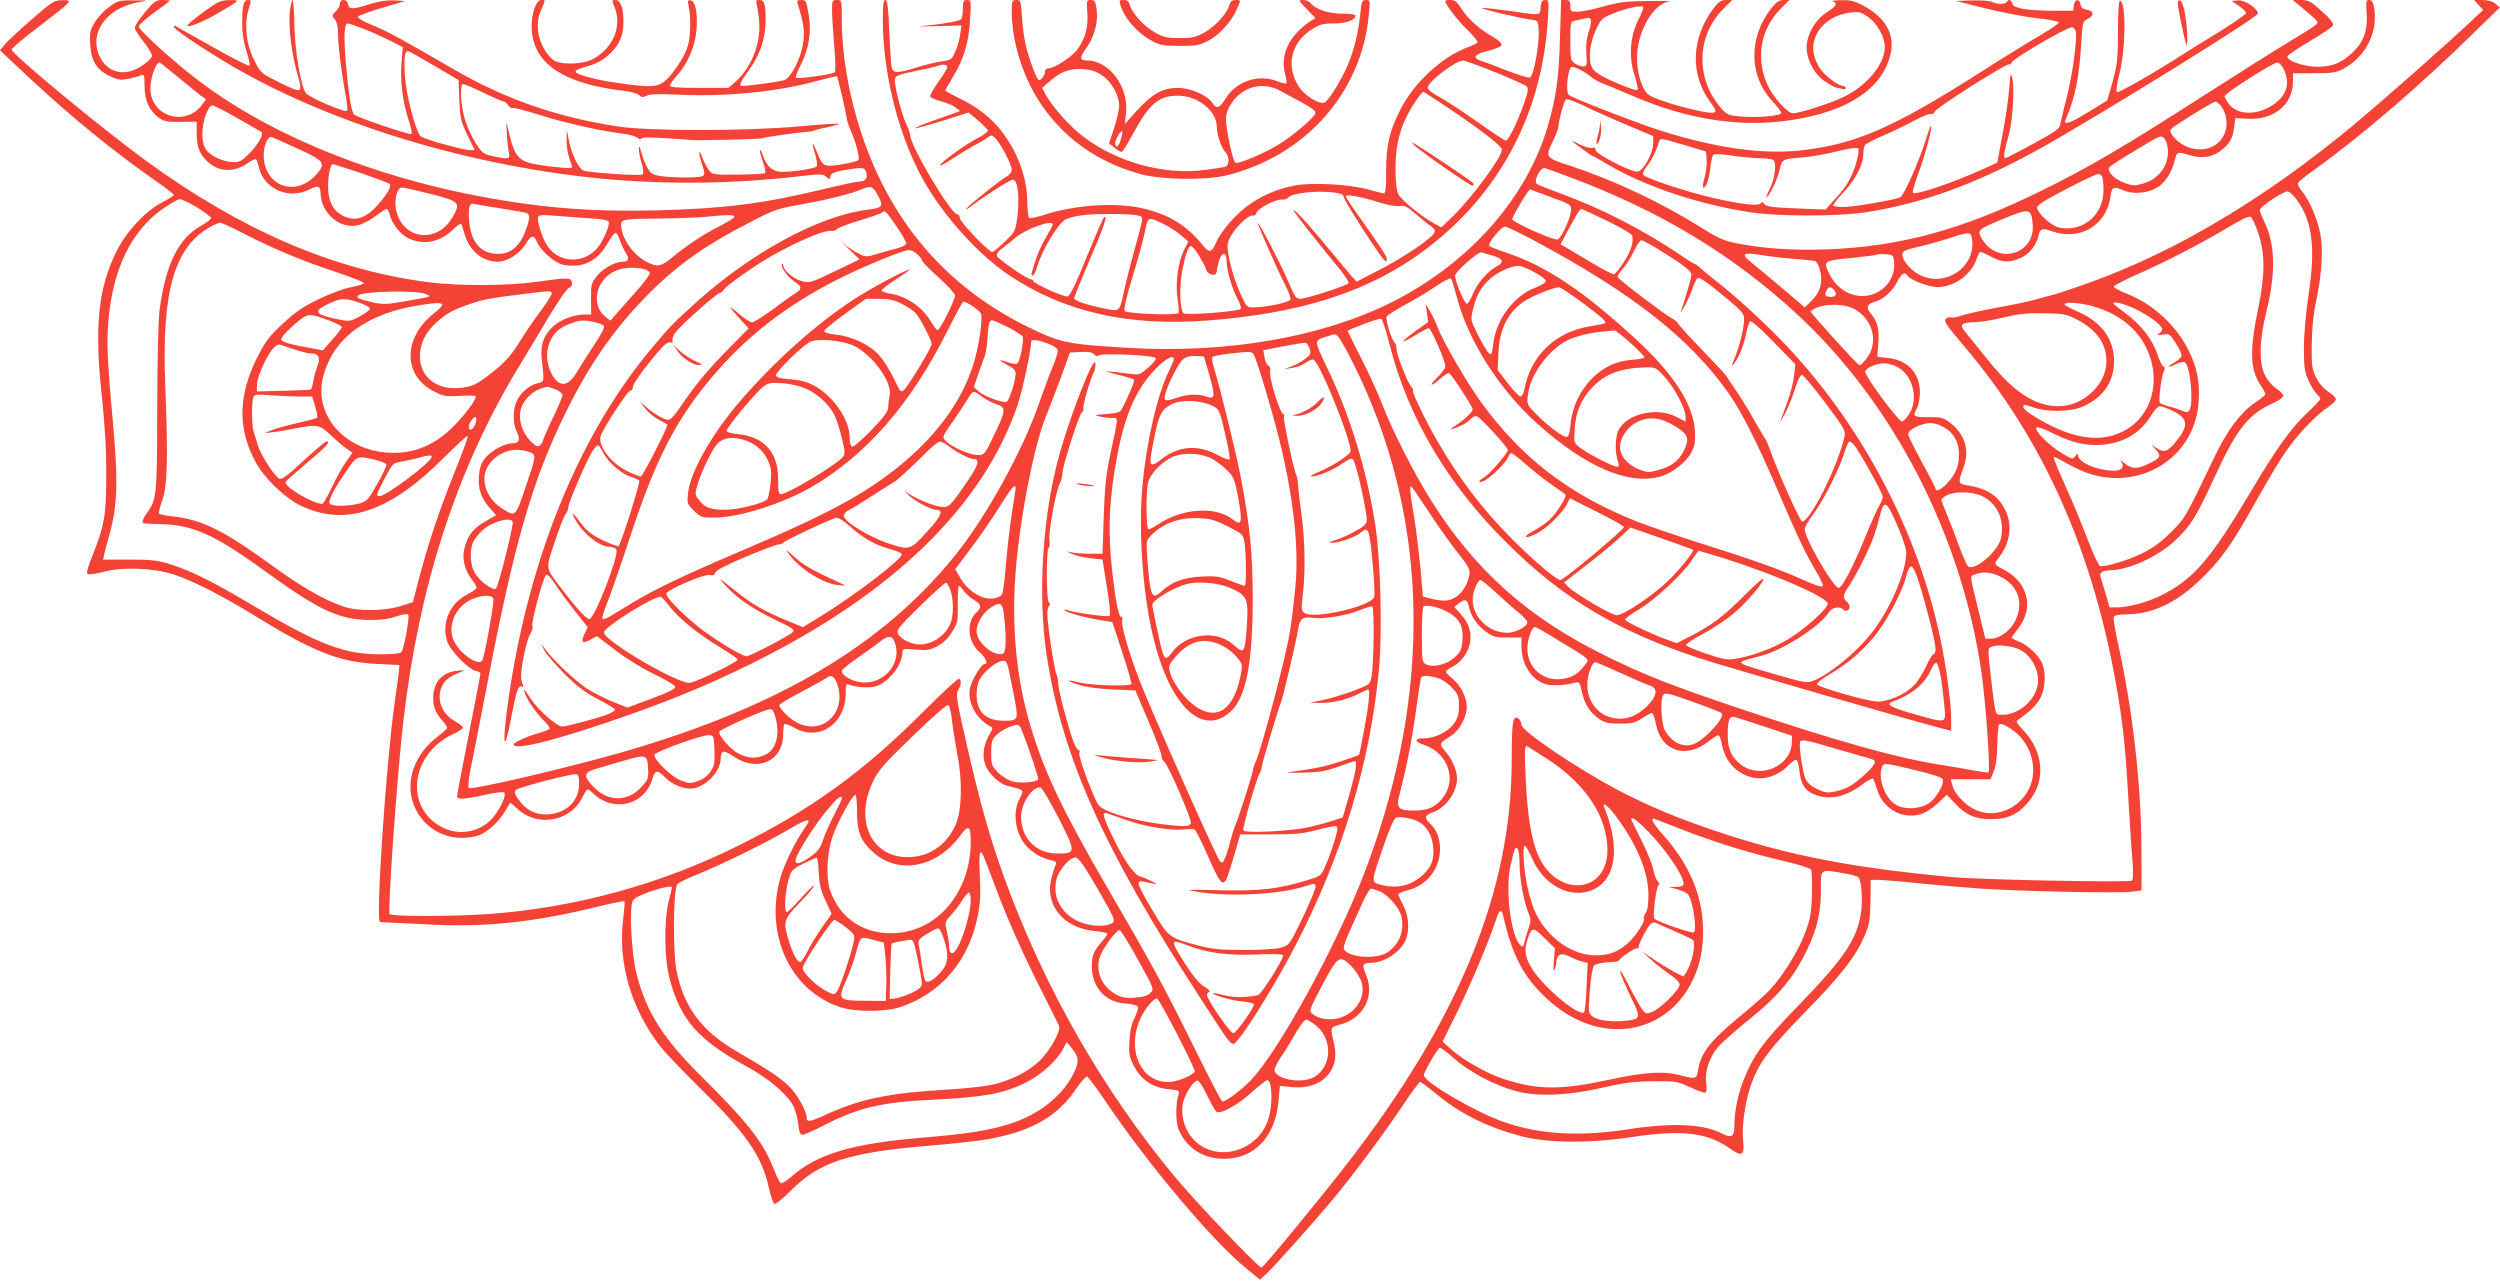 <?xml version="1.0" standalone="no"?>
<!DOCTYPE svg PUBLIC "-//W3C//DTD SVG 20010904//EN"
 "http://www.w3.org/TR/2001/REC-SVG-20010904/DTD/svg10.dtd">
<svg version="1.0" xmlns="http://www.w3.org/2000/svg"
 width="1280pt" height="656pt" viewBox="0 0 1280 656"
 preserveAspectRatio="xMidYMid meet">
<g transform="translate(0,656) scale(0.1,-0.1)"
fill="#f44336" stroke="none">
<path d="M158 6457 c-64 -56 -126 -114 -137 -129 l-21 -26 147 -138 c226 -210
432 -378 661 -538 45 -31 82 -60 82 -64 0 -4 -26 -20 -58 -37 -84 -43 -179
-143 -231 -243 -97 -189 -119 -387 -80 -747 16 -152 24 -277 23 -405 0 -207
-9 -261 -70 -413 -25 -62 -33 -92 -25 -96 6 -4 44 1 84 12 95 25 251 19 352
-13 94 -29 251 -109 415 -210 301 -186 435 -239 625 -249 l120 -6 -2 -25 c-1
-14 -11 -88 -22 -165 -45 -319 -99 -1124 -75 -1126 37 -2 135 -7 284 -14 265
-12 518 16 822 91 78 19 143 32 145 30 3 -2 -1 -47 -7 -99 -26 -219 42 -451
188 -641 26 -34 114 -126 195 -206 245 -239 328 -358 363 -520 10 -44 23 -81
29 -84 7 -2 42 26 78 62 152 154 297 202 727 237 107 9 233 23 280 31 224 38
360 114 456 254 26 39 53 69 60 68 6 -2 50 -61 98 -132 214 -317 542 -708 713
-847 l74 -61 36 33 c50 49 246 268 338 379 107 129 267 344 360 484 42 64 81
116 86 116 5 0 40 -26 78 -57 124 -104 262 -173 438 -220 136 -36 349 -38 573
-4 251 38 384 22 498 -60 60 -43 75 -35 67 38 -8 70 8 191 36 276 39 119 92
191 283 387 186 190 259 285 305 394 22 51 26 78 28 171 l1 110 44 0 c24 -1
117 -8 208 -18 91 -9 233 -21 315 -27 222 -14 702 -24 765 -16 l55 7 -1 232
c-2 312 -45 690 -115 1010 -17 76 -29 145 -27 154 2 13 18 17 78 18 138 4 267
72 401 212 89 93 137 164 259 383 51 91 115 198 144 239 59 86 155 187 215
226 22 15 41 34 41 41 0 8 -17 25 -39 38 -24 16 -47 42 -62 73 -22 43 -24 61
-23 168 1 80 8 155 23 225 29 142 36 250 22 337 -13 76 -56 178 -96 225 -13
15 -22 34 -19 41 2 6 39 37 82 67 229 163 548 436 819 703 l132 129 -22 19
c-14 12 -38 18 -66 19 l-44 0 23 -25 24 -26 -25 -23 c-129 -124 -470 -425
-639 -566 -449 -373 -904 -645 -1346 -805 -69 -25 -149 -52 -177 -60 -29 -8
-77 -21 -107 -29 -30 -9 -120 -28 -200 -42 -80 -15 -160 -33 -179 -40 -19 -8
-42 -12 -51 -9 -10 3 -22 -1 -29 -9 -9 -11 9 -37 90 -132 415 -487 673 -1069
793 -1794 29 -176 40 -290 56 -575 6 -110 15 -237 19 -283 4 -54 3 -86 -4 -91
-14 -10 -759 4 -915 18 -497 45 -832 109 -1185 226 -214 70 -380 140 -535 222
-215 114 -490 301 -490 332 0 10 -6 23 -13 30 -31 25 -37 -9 -37 -209 0 -672
-269 -1329 -848 -2075 -146 -188 -424 -525 -433 -525 -16 0 -332 330 -443 464
-368 442 -668 967 -872 1526 -75 207 -124 381 -194 685 -53 235 -57 262 -44
282 16 26 18 49 4 58 -5 3 -89 -75 -187 -173 -301 -302 -572 -498 -941 -681
-399 -199 -839 -319 -1282 -351 -190 -13 -497 -13 -505 0 -11 18 39 723 71
995 81 692 274 1285 589 1805 42 69 113 187 158 263 45 75 90 140 100 143 12
4 17 13 15 27 -4 27 -15 27 -181 4 -149 -21 -398 -22 -554 -2 -489 64 -955
265 -1447 623 -231 169 -686 545 -686 568 0 7 62 60 139 118 174 133 177 136
120 135 -41 0 -52 -7 -161 -102z m11601 -919 c81 -110 98 -249 60 -493 -13
-89 -23 -197 -23 -265 0 -99 3 -122 23 -167 12 -28 31 -59 42 -69 10 -9 19
-21 19 -26 0 -5 -27 -34 -60 -65 -86 -79 -164 -187 -294 -407 -211 -354 -295
-452 -464 -536 -67 -33 -166 -60 -224 -60 l-37 0 -21 73 c-12 39 -23 78 -26
86 -6 18 13 31 46 31 96 0 247 69 335 151 82 77 109 121 204 327 115 249 174
324 304 380 26 12 47 28 47 36 0 8 -15 24 -33 35 -18 11 -44 39 -57 63 -35 61
-34 181 4 333 49 197 45 348 -10 458 -13 27 -24 54 -24 62 0 15 118 95 142 95
9 0 30 -19 47 -42z m-10750 -40 c39 -24 71 -48 71 -54 0 -7 -24 -26 -54 -42
-112 -64 -176 -192 -208 -421 -8 -55 -12 -238 -13 -511 -1 -456 -2 -466 -55
-540 -21 -29 -26 -50 -12 -50 4 -1 48 -2 97 -4 159 -6 270 -57 530 -246 264
-192 371 -242 520 -244 64 -1 105 4 143 18 30 10 58 14 62 10 9 -9 -20 -170
-34 -192 -5 -8 -42 -12 -110 -12 -185 0 -315 50 -651 250 -208 124 -314 176
-426 212 -62 19 -96 23 -207 23 l-134 0 5 25 c3 14 15 58 26 98 46 165 48 285
10 682 -10 113 -19 248 -19 300 1 322 99 561 281 689 40 28 80 51 90 51 10 0
50 -19 88 -42z m10552 -128 c37 -107 37 -217 0 -394 -44 -214 -41 -309 15
-391 14 -20 24 -41 22 -45 -2 -5 -25 -24 -53 -42 -75 -52 -140 -139 -207 -278
-152 -316 -149 -312 -223 -385 -50 -50 -92 -81 -145 -107 -76 -37 -190 -72
-217 -66 -8 2 -36 61 -67 143 -29 77 -81 200 -114 274 -34 74 -59 137 -57 140
3 3 18 -3 33 -13 15 -9 54 -30 87 -46 284 -138 603 38 622 343 7 102 -8 177
-53 266 -63 126 -182 235 -314 287 -39 15 -69 32 -67 37 2 6 55 34 119 62 157
70 314 151 456 235 91 54 120 67 129 57 6 -7 22 -41 34 -77z m-10319 -3 c158
-81 301 -141 473 -198 87 -29 153 -55 148 -60 -5 -5 -36 -14 -68 -20 -33 -6
-106 -33 -162 -60 -81 -39 -119 -65 -185 -126 -71 -66 -90 -92 -131 -173 -97
-194 -101 -360 -11 -531 45 -86 152 -189 236 -229 227 -108 454 -31 730 246
65 65 120 115 123 112 3 -3 -28 -88 -69 -190 -78 -193 -136 -369 -184 -552
l-28 -109 -60 -19 c-81 -27 -220 -29 -294 -4 -99 33 -222 104 -375 216 -239
174 -355 231 -500 246 -36 4 -68 10 -71 15 -2 4 5 36 18 71 25 74 29 208 14
588 -19 484 48 712 239 813 17 9 36 16 42 17 7 0 59 -24 115 -53z m943 -314
c23 -13 33 -10 -125 -38 -85 -14 -101 -15 -159 -1 -66 15 -79 22 -67 33 22 23
312 28 351 6z m640 7 c3 -5 -21 -44 -53 -87 -33 -43 -83 -116 -111 -162 -39
-64 -69 -99 -124 -144 -93 -76 -119 -89 -192 -94 -113 -8 -195 60 -195 161 1
67 26 121 82 173 54 49 87 67 181 99 65 22 112 30 302 53 100 12 103 12 110 1z
m-985 -50 c30 -10 55 -24 55 -30 0 -7 -24 -24 -53 -40 -51 -27 -54 -27 -115
-14 -117 24 -126 41 -44 79 62 30 85 30 157 5z m424 -9 c3 -5 -16 -25 -42 -45
-159 -125 -160 -318 -2 -399 50 -26 62 -28 132 -24 43 3 80 2 83 -2 8 -13 -61
-104 -123 -164 -83 -79 -171 -119 -272 -125 -250 -14 -440 178 -385 390 50
198 227 327 503 367 80 12 100 12 106 2z m8440 -6 c135 -35 237 -113 287 -220
78 -166 26 -350 -122 -424 -116 -58 -252 -39 -423 59 -72 41 -96 63 -84 76 3
2 25 -3 49 -12 68 -25 192 -23 254 5 104 46 159 127 159 231 0 114 -64 202
-187 255 -37 16 -67 33 -67 37 0 13 72 9 134 -7z m225 -15 c73 -35 141 -85
141 -105 0 -8 -8 -19 -17 -24 -14 -8 -9 -9 19 -4 35 5 38 3 67 -43 17 -26 31
-55 31 -64 0 -8 -16 -24 -35 -34 -19 -11 -33 -21 -31 -23 2 -3 18 3 36 12 17
9 38 14 45 11 28 -10 48 -210 25 -246 -8 -13 -14 -13 -42 -1 -18 7 -48 17 -67
21 -18 5 -37 12 -42 17 -9 9 7 138 21 165 6 11 5 18 -3 21 -7 3 -20 30 -30 60
-23 74 -86 156 -163 212 -35 26 -64 49 -64 51 0 13 54 0 109 -26z m-299 -54
c103 -52 155 -124 155 -216 0 -119 -120 -231 -247 -230 -118 1 -226 71 -356
232 -53 66 -108 134 -121 150 -31 37 -19 47 54 49 28 0 93 11 145 24 75 18
118 23 205 21 98 -1 116 -5 165 -30z m-8942 -8 c34 -13 62 -27 62 -33 0 -5
-22 -35 -49 -64 l-48 -55 -69 13 c-106 19 -144 31 -144 44 0 14 54 68 105 106
34 26 48 24 143 -11z m-175 -149 c33 -11 69 -19 82 -19 36 0 47 -22 31 -61 -7
-19 -17 -53 -21 -76 -4 -24 -10 -45 -13 -47 -4 -2 -68 -5 -142 -7 l-135 -3 1
37 c1 41 51 149 84 185 15 15 28 21 39 16 9 -3 42 -15 74 -25z m19 -239 l66 0
16 -52 c8 -29 13 -54 10 -57 -3 -3 -49 -15 -102 -27 -53 -12 -113 -29 -132
-37 l-35 -15 40 5 c22 2 73 11 114 19 118 23 127 21 190 -39 31 -29 67 -60 81
-68 l25 -17 -33 -46 c-18 -25 -51 -84 -73 -131 -22 -47 -44 -85 -49 -85 -47 0
-196 88 -188 112 2 5 50 48 107 96 99 82 126 112 103 112 -6 0 -59 -45 -118
-99 -87 -81 -111 -98 -125 -91 -26 14 -97 126 -110 173 -6 23 -15 52 -20 65
-10 27 -12 152 -2 178 5 15 16 16 87 10 45 -3 111 -6 148 -6z m9599 -77 c76
-39 76 -79 -2 -168 -35 -39 -53 -43 -89 -18 l-25 16 24 -26 c27 -30 23 -41
-27 -66 -68 -34 -95 -35 -133 -4 -19 15 -28 20 -20 11 21 -28 6 -48 -36 -48
-86 1 -183 42 -183 79 0 11 -3 10 -14 -4 -13 -18 -16 -18 -71 16 -65 39 -142
116 -128 130 5 5 41 -7 87 -31 94 -47 169 -64 251 -57 108 8 199 64 251 153
15 25 33 44 43 44 10 0 42 -12 72 -27z m-8701 -72 c-6 -12 -15 -21 -20 -21
-16 0 -11 32 8 53 14 16 17 17 20 4 2 -9 -2 -25 -8 -36z m-220 -160 c0 -26
-232 -201 -266 -201 -20 0 -18 7 26 92 38 72 44 78 78 83 20 3 60 12 87 19 63
17 75 18 75 7z m-291 -15 c30 -7 57 -18 59 -24 2 -7 -19 -52 -47 -101 -48 -84
-53 -89 -96 -100 -60 -15 -142 -14 -148 2 -6 17 26 78 86 165 54 79 56 80 146
58z m2955 -1333 c4 -37 16 -114 27 -172 28 -141 24 -293 -9 -366 -43 -94 -120
-152 -216 -162 -202 -21 -307 171 -208 382 29 61 53 89 205 236 115 111 176
164 183 158 6 -5 14 -39 18 -76z m3054 -203 c193 -127 302 -293 302 -462 0
-224 -256 -246 -353 -31 -36 80 -57 209 -65 391 -7 146 -6 172 5 172 2 0 52
-32 111 -70z m-3540 -262 c-1 -105 18 -154 82 -211 130 -117 325 -80 446 84
43 59 54 53 54 -31 0 -250 -160 -449 -377 -467 -163 -13 -295 72 -344 222 -21
67 -15 189 14 273 26 75 101 212 116 212 5 0 9 -37 9 -82z m-78 63 c0 -5 -18
-42 -39 -83 -21 -40 -47 -97 -56 -126 -14 -43 -26 -60 -64 -87 -55 -41 -86
-46 -76 -12 13 42 96 172 156 245 55 67 79 86 79 63z m3966 -93 c108 -147 164
-284 164 -402 0 -47 -5 -79 -15 -92 -8 -12 -12 -24 -8 -27 10 -10 -44 -93 -83
-127 -52 -45 -97 -62 -166 -61 -117 0 -239 85 -303 211 -15 30 -36 95 -46 145
-19 92 -25 205 -11 205 4 0 20 -29 36 -64 58 -136 191 -208 303 -165 125 47
152 214 68 422 -16 38 17 14 61 -45z m164 -77 c89 -91 180 -224 180 -266 0
-11 -11 -15 -37 -16 l-38 -1 42 -11 c23 -7 47 -17 54 -24 25 -25 50 -185 31
-197 -10 -6 -188 55 -201 70 -12 12 10 174 23 174 5 0 2 8 -6 18 -9 9 -19 36
-23 60 -4 23 -31 91 -61 150 -29 59 -54 108 -54 110 0 1 5 2 11 2 7 0 42 -31
79 -69z m195 3 c171 -65 340 -116 504 -154 68 -16 128 -35 133 -42 5 -7 7 -65
5 -128 -3 -98 -9 -127 -35 -197 -34 -91 -116 -224 -183 -294 -24 -25 -94 -87
-156 -137 -148 -123 -195 -183 -209 -271 -7 -47 -9 -47 -96 -25 -82 21 -179
15 -368 -26 -242 -52 -361 -50 -530 5 -88 29 -206 96 -270 152 l-44 40 76 154
c68 137 164 367 198 471 15 49 28 56 36 21 47 -208 106 -319 229 -431 237
-217 549 -198 709 41 57 88 86 188 86 304 0 186 -68 347 -214 509 -48 54 -60
82 -28 69 9 -4 80 -31 157 -61z m-4495 50 c0 -3 -13 -24 -29 -47 -42 -62 -96
-174 -115 -239 -83 -290 48 -578 304 -664 76 -26 234 -26 310 0 209 70 351
238 396 466 13 65 15 112 11 202 -4 64 -3 119 2 122 9 6 9 7 77 -174 62 -167
146 -354 241 -541 43 -85 81 -162 85 -171 11 -27 -47 -130 -102 -182 -60 -56
-151 -101 -246 -121 -38 -8 -148 -20 -244 -25 -283 -17 -428 -48 -599 -126
-84 -39 -101 -41 -101 -16 0 33 -47 117 -88 158 -45 45 -110 88 -267 179 -183
106 -273 227 -311 414 -20 101 -17 418 4 444 7 8 50 29 95 47 120 48 348 159
457 223 88 52 120 66 120 51z m3640 -215 c0 -76 22 -197 46 -254 13 -33 13
-41 0 -78 -8 -23 -17 -55 -21 -71 -6 -26 -8 -28 -22 -14 -48 49 -77 285 -49
407 9 41 19 78 22 83 14 22 24 -10 24 -73z m-3588 -46 c3 -62 10 -92 35 -145
l31 -67 -45 -63 c-24 -35 -58 -89 -74 -120 -16 -31 -33 -59 -38 -62 -15 -9
-39 32 -61 103 -32 103 -30 111 56 201 43 44 75 83 72 86 -3 2 -33 -27 -68
-66 -34 -38 -66 -70 -71 -70 -15 0 -10 99 7 160 15 55 18 58 77 88 34 17 65
31 68 31 4 1 9 -34 11 -76z m5247 -4 c36 -6 70 -15 75 -20 16 -14 24 -111 15
-176 -19 -139 -84 -237 -318 -478 -183 -188 -232 -255 -284 -385 -29 -74 -47
-162 -47 -232 0 -58 -14 -67 -62 -42 -95 49 -253 57 -475 23 -258 -40 -462
-28 -648 38 -148 53 -405 204 -405 238 0 15 67 132 81 140 4 3 38 -22 76 -56
76 -67 207 -137 313 -165 110 -30 266 -24 440 16 119 27 167 33 265 34 115 1
123 0 189 -31 37 -18 73 -30 78 -27 6 4 7 24 4 48 -9 57 16 133 59 184 20 23
89 84 153 136 160 128 238 223 307 369 49 103 68 186 68 300 0 112 -7 107 116
86z m-5999 -73 c0 -3 -7 -35 -17 -73 -24 -101 -22 -295 6 -396 56 -210 146
-312 395 -448 111 -60 207 -142 238 -202 11 -22 22 -64 25 -93 4 -40 10 -54
22 -54 8 0 50 18 93 40 189 99 306 127 583 140 250 13 343 29 452 80 87 40
172 115 206 180 l19 35 24 -30 c40 -49 41 -72 6 -140 -59 -112 -177 -204 -325
-250 -102 -33 -218 -51 -447 -70 -356 -30 -535 -83 -665 -197 -25 -22 -50 -38
-56 -36 -6 2 -23 35 -38 74 -54 137 -130 235 -371 474 -195 193 -280 328 -330
520 -28 108 -40 355 -18 382 21 28 198 84 198 64z m1530 -63 c0 -89 -64 -273
-94 -273 -11 0 -16 9 -16 29 0 16 -5 52 -12 80 -11 50 -11 50 23 88 19 21 45
55 57 76 13 20 28 37 33 37 5 0 9 -17 9 -37z m-646 -135 c54 -43 55 -44 45
-89 -16 -70 -68 -224 -83 -244 -14 -19 -15 -19 -50 -2 -52 24 -126 96 -126
121 0 23 147 246 162 246 6 0 29 -15 52 -32z m4246 -24 c47 -20 90 -41 97 -46
18 -14 -3 -118 -33 -166 l-15 -22 -42 21 c-23 12 -71 41 -107 65 l-65 45 45
-42 c25 -23 69 -57 98 -77 31 -21 52 -42 52 -53 0 -25 -97 -122 -139 -139 -31
-13 -34 -12 -52 11 -11 13 -42 69 -70 124 -27 55 -47 87 -44 70 4 -16 28 -74
54 -128 55 -111 54 -115 -32 -124 -70 -7 -141 3 -166 25 -19 16 -19 24 -11
131 6 72 14 119 22 128 8 7 39 14 71 16 31 1 57 5 57 9 0 11 83 68 92 62 4 -3
8 1 8 9 0 17 49 109 64 119 6 4 16 6 21 4 6 -3 48 -21 95 -42z m-3738 -40 c27
-79 24 -127 -13 -169 -37 -42 -68 -60 -80 -48 -5 5 -13 42 -19 83 -5 41 -13
87 -16 102 -5 24 0 31 43 57 26 17 53 29 58 28 6 -2 18 -26 27 -53z m3124
-114 c-4 -43 -3 -58 3 -45 5 11 10 30 10 41 2 39 25 48 68 26 21 -11 50 -22
65 -26 l27 -6 -6 -123 c-3 -67 -8 -125 -12 -129 -23 -26 -200 119 -263 216
-40 63 -46 98 -27 157 22 64 28 65 86 7 l54 -53 -5 -65z m-3481 107 l50 -13 8
-70 c4 -38 6 -105 5 -149 l-3 -80 -103 1 c-138 0 -144 6 -102 99 17 38 40 100
50 137 27 99 21 94 95 75z m201 -9 c9 -14 44 -185 44 -215 0 -16 -13 -28 -53
-47 -29 -13 -66 -26 -82 -28 l-30 -3 3 140 c2 77 5 142 8 144 2 3 23 8 47 12
23 3 45 7 49 8 4 0 10 -4 14 -11z"/>
<path d="M557 6523 c-26 -19 -59 -55 -73 -79 -23 -39 -26 -53 -22 -113 4 -84
36 -133 107 -164 38 -17 53 -18 91 -10 25 6 53 13 63 18 15 6 17 0 17 -54 0
-74 24 -128 72 -163 28 -20 44 -23 114 -22 l81 1 0 -61 c0 -70 17 -111 63
-150 56 -47 129 -48 196 -3 20 15 41 24 44 22 4 -3 10 -19 14 -36 23 -115 153
-174 260 -119 45 22 56 19 57 -18 3 -108 105 -191 201 -163 20 7 58 27 83 46
25 19 49 35 54 35 5 0 12 -12 16 -27 12 -50 55 -104 98 -124 80 -36 160 -19
229 48 27 26 39 32 42 22 2 -8 9 -30 15 -49 27 -87 90 -139 170 -140 47 0 111
40 141 89 29 49 43 51 60 11 18 -44 92 -108 135 -116 100 -18 173 18 227 112
17 30 35 53 40 52 6 -2 16 -20 23 -41 7 -20 20 -48 29 -62 20 -30 14 -45 -17
-45 -40 -1 -104 -37 -133 -76 -27 -34 -29 -44 -28 -116 l1 -78 -32 0 c-58 0
-130 -28 -168 -66 -46 -47 -61 -91 -53 -163 13 -122 14 -114 -24 -124 -43 -11
-88 -51 -106 -94 -19 -43 -18 -117 2 -154 20 -39 12 -59 -23 -59 -41 0 -110
-38 -140 -77 -19 -24 -28 -50 -31 -88 -5 -66 9 -111 53 -163 l35 -40 -54 -31
c-62 -35 -90 -70 -107 -134 -15 -54 -2 -113 37 -164 13 -17 24 -36 24 -42 0
-6 -22 -22 -50 -36 -88 -45 -131 -147 -100 -240 15 -45 106 -139 143 -149 15
-3 27 -10 27 -15 0 -4 -27 -145 -60 -312 -33 -167 -60 -309 -60 -316 0 -18 36
-16 142 7 51 12 95 17 100 12 11 -11 -12 -66 -50 -118 -57 -78 -168 -106 -257
-65 -207 95 -179 380 48 484 26 12 47 26 47 32 0 5 -17 19 -37 30 -73 39 -102
119 -68 185 15 30 35 45 90 68 30 12 30 12 -13 8 -79 -8 -124 -59 -124 -141 0
-48 13 -77 49 -117 14 -14 24 -31 22 -36 -2 -5 -24 -25 -49 -44 -96 -73 -148
-180 -137 -284 14 -132 126 -234 260 -234 32 0 72 6 91 14 46 19 100 69 131
121 14 25 27 45 28 45 2 0 20 -16 41 -35 97 -89 262 -61 323 54 31 59 29 58
61 28 104 -100 266 -58 303 78 12 43 27 44 64 5 37 -39 105 -65 147 -56 68 13
138 90 138 152 1 44 15 46 69 9 122 -81 251 -21 251 117 0 25 3 48 6 51 4 3
26 -5 49 -18 125 -74 264 17 265 174 0 47 2 52 18 46 31 -13 90 -18 127 -11
66 13 144 106 145 174 0 21 2 22 68 16 59 -5 73 -3 112 18 30 16 55 41 75 73
28 46 30 54 29 142 -1 51 2 93 6 93 4 0 15 -11 23 -24 9 -13 32 -34 51 -46 41
-25 44 -39 16 -65 -54 -49 -46 -150 15 -204 34 -29 46 -61 25 -61 -16 0 -67
-86 -74 -125 -13 -70 29 -151 99 -191 20 -11 20 -12 1 -44 -28 -49 -37 -99
-25 -145 14 -52 76 -112 126 -121 21 -4 46 -11 56 -16 16 -8 16 -11 -4 -50
-31 -60 -24 -149 16 -213 31 -49 89 -88 148 -100 23 -5 27 -10 22 -23 -5 -9
-14 -39 -21 -66 -38 -137 60 -258 220 -273 37 -3 66 -10 66 -14 0 -5 -13 -23
-29 -41 -42 -49 -51 -71 -51 -125 1 -108 68 -184 172 -191 36 -3 62 -10 64
-17 3 -7 -5 -33 -17 -57 -15 -29 -24 -66 -26 -118 -4 -67 -2 -81 24 -130 36
-69 95 -109 177 -117 53 -5 57 -8 50 -27 -15 -46 -15 -141 0 -178 41 -97 127
-152 236 -151 154 1 261 115 276 297 l7 76 63 -6 c149 -15 247 85 215 219 -21
89 -21 88 30 101 119 31 179 144 134 253 -23 54 -20 63 23 63 72 1 157 58 181
123 19 50 13 120 -14 171 -14 26 -25 51 -25 56 0 6 20 15 45 21 101 25 168
111 168 213 0 55 -18 99 -52 130 -30 27 -26 43 13 56 67 22 126 103 126 174 0
39 -24 98 -57 135 -37 44 -37 43 27 84 42 26 80 97 80 147 -1 51 -32 112 -76
148 -41 34 -41 35 8 61 40 22 75 71 84 117 10 54 -4 102 -44 146 l-36 40 23
19 c31 25 44 20 52 -18 10 -49 42 -95 88 -128 38 -27 51 -30 112 -29 l69 0 0
-50 c1 -94 60 -178 136 -192 35 -6 99 -1 140 11 20 6 23 1 33 -47 14 -63 41
-106 89 -139 29 -20 48 -24 107 -24 61 0 77 4 113 28 23 15 46 27 50 27 5 0
15 -27 21 -60 27 -137 154 -178 270 -85 24 19 47 33 51 30 4 -3 11 -21 15 -42
16 -89 72 -151 153 -173 60 -16 135 7 182 55 18 19 39 35 46 35 6 0 14 -23 17
-56 7 -68 27 -101 75 -121 78 -32 161 -15 249 52 25 19 49 32 53 28 4 -5 12
-27 19 -50 28 -100 125 -159 221 -133 26 7 61 29 90 56 l48 45 39 -42 c58 -62
105 -83 188 -83 85 0 135 23 189 86 92 107 82 256 -26 371 -39 42 -39 42 -18
57 59 41 95 79 111 115 22 48 24 123 5 168 -18 42 -71 92 -118 112 -21 8 -38
17 -38 20 0 3 16 25 35 50 56 75 59 156 8 229 -16 22 -46 49 -68 61 -70 37
-68 34 -40 71 68 89 72 196 9 281 -34 45 -83 72 -154 85 -69 12 -68 7 -35 100
30 85 4 167 -71 224 -34 26 -45 29 -111 28 -77 0 -82 4 -58 46 8 14 14 49 15
79 0 100 -61 167 -163 178 l-55 6 5 71 c6 74 -6 114 -44 158 -20 23 -11 44 24
52 44 12 92 54 116 102 21 43 39 55 53 33 13 -22 109 -59 154 -59 86 1 173 63
200 144 6 20 15 36 20 36 5 0 30 -11 56 -25 56 -30 94 -31 151 -5 44 20 79 64
90 113 8 37 20 41 72 22 139 -49 276 32 296 175 8 55 13 58 71 34 48 -20 122
-13 169 16 41 25 73 75 89 136 12 49 11 49 83 28 62 -18 115 -8 163 32 39 33
50 55 59 113 l6 46 66 -3 c132 -7 229 74 229 190 l0 43 108 0 c93 0 113 3 150
23 118 63 181 193 156 321 -4 21 -12 31 -24 31 -16 0 -17 -8 -13 -64 8 -89
-15 -152 -73 -206 -58 -54 -103 -71 -179 -72 -69 0 -160 32 -153 54 3 7 55 42
116 78 61 36 114 72 117 80 4 10 -14 34 -57 72 -56 51 -68 57 -106 58 l-43 0
60 -50 c33 -27 62 -54 65 -59 8 -12 -3 -20 -139 -102 -65 -39 -256 -159 -424
-267 -432 -277 -606 -379 -846 -497 -409 -202 -726 -288 -1106 -302 -172 -6
-330 5 -465 33 -59 12 -94 28 -176 80 -201 126 -441 240 -668 315 -131 43
-130 42 -85 135 14 28 25 60 25 70 0 27 27 125 37 135 5 5 47 -10 94 -33 46
-23 145 -67 219 -98 l135 -57 -1 -41 c-1 -48 -49 -135 -79 -141 -29 -5 -215
90 -215 110 0 12 -6 16 -19 12 -10 -2 -38 5 -62 17 -24 13 -42 20 -39 17 13
-13 101 -77 106 -77 3 0 36 -18 74 -41 189 -112 462 -204 725 -245 148 -23
460 -23 604 0 279 44 548 141 853 307 277 151 1147 689 1148 709 0 27 -67 72
-102 68 l-32 -3 37 -25 c20 -14 37 -30 37 -37 0 -6 -64 -50 -142 -99 -79 -48
-159 -97 -178 -110 -134 -87 -335 -203 -342 -196 -5 5 1 44 12 88 34 131 37
370 5 381 -7 2 -11 -51 -11 -154 0 -138 -3 -170 -26 -256 -15 -54 -28 -100
-30 -102 -1 -1 -45 -28 -96 -59 -97 -59 -130 -70 -116 -38 48 109 69 211 80
390 6 108 8 113 33 125 35 17 33 41 -4 47 -21 4 -31 11 -33 28 -5 31 -30 27
-34 -5 l-3 -28 -95 0 c-139 0 -211 12 -217 36 -6 21 -18 25 -28 9 -8 -13 -51
-13 -76 0 -10 6 -56 9 -102 8 l-82 -3 150 -38 c83 -20 200 -43 262 -50 61 -6
113 -16 114 -22 1 -5 -41 -34 -92 -64 -52 -30 -191 -115 -309 -191 -451 -287
-640 -369 -921 -400 -196 -22 -439 13 -719 102 -130 42 -452 167 -468 182 -17
17 -5 135 14 143 13 5 72 -25 107 -56 10 -8 32 -20 50 -27 18 -7 91 -37 163
-68 281 -120 549 -160 804 -121 295 44 472 164 511 344 20 97 -28 181 -139
241 -46 25 -66 30 -116 29 -34 -1 -53 -3 -43 -6 28 -7 19 -26 -28 -55 -58 -35
-105 -115 -105 -179 0 -67 40 -141 97 -178 26 -17 52 -31 59 -31 7 0 19 -3 28
-6 9 -3 16 -1 16 5 0 6 -6 11 -13 11 -27 0 -103 60 -124 97 -30 54 -36 95 -22
142 22 73 94 127 187 137 41 5 52 2 88 -24 47 -34 84 -102 84 -153 0 -88 -90
-197 -212 -256 -63 -31 -224 -83 -258 -83 -26 0 -97 77 -126 136 -67 137 -43
293 63 399 l45 45 -30 0 c-22 0 -37 -10 -61 -40 -118 -147 -118 -345 -1 -473
28 -30 50 -59 50 -65 0 -15 -120 -26 -204 -19 -66 6 -73 8 -104 43 -131 151
-127 369 10 507 l47 47 -32 0 c-26 -1 -38 -9 -64 -43 -114 -152 -121 -336 -18
-477 30 -41 34 -51 21 -56 -33 -12 -304 62 -338 93 -35 31 -60 122 -56 203 6
130 88 264 166 273 20 2 -26 3 -103 2 -117 -1 -155 -6 -235 -28 -52 -15 -112
-27 -132 -27 -36 0 -38 2 -38 30 0 25 -4 30 -24 30 l-23 0 -6 -192 c-5 -203
-19 -304 -62 -453 -108 -371 -404 -704 -802 -904 -358 -178 -843 -262 -1347
-232 -275 16 -332 25 -436 71 -459 202 -769 544 -929 1025 -65 195 -101 405
-101 587 0 98 0 98 -25 98 -23 0 -25 -3 -25 -52 0 -29 5 -111 11 -181 7 -76 8
-132 3 -137 -11 -11 -191 -36 -199 -28 -3 3 7 32 24 64 43 85 57 171 41 262
-11 67 -14 72 -37 72 -22 0 -24 -3 -18 -22 32 -104 37 -144 25 -209 -13 -74
-60 -166 -93 -179 -19 -7 -180 -30 -215 -30 -21 0 -13 18 32 80 57 78 86 163
86 256 0 86 -6 104 -32 104 -16 0 -19 -4 -14 -22 4 -13 10 -53 13 -89 9 -112
-40 -236 -123 -309 l-35 -30 -149 0 c-105 0 -150 3 -150 11 0 6 16 30 36 52
54 59 94 152 100 234 7 84 -5 147 -30 151 -15 3 -16 -1 -9 -35 11 -53 9 -150
-6 -200 -15 -53 -80 -151 -122 -182 -38 -28 -77 -29 -241 -5 -118 17 -214 44
-211 59 1 5 21 15 45 21 59 15 100 37 138 76 44 44 63 92 62 158 0 70 -15 110
-41 110 -19 0 -19 -2 -5 -35 41 -98 -7 -213 -111 -268 -56 -29 -174 -30 -205
-2 -70 63 -96 171 -61 250 25 58 25 55 2 55 -29 0 -55 -86 -48 -160 15 -171
168 -270 472 -305 33 -4 68 -14 77 -22 13 -12 21 -12 39 -3 15 9 63 10 168 5
245 -11 509 16 709 72 51 14 94 24 97 22 5 -5 47 -185 50 -214 1 -11 9 -36 17
-55 31 -69 52 -150 42 -160 -5 -5 -44 -15 -87 -22 -90 -14 -94 -12 -126 67
-24 59 -27 48 -6 -21 8 -27 11 -52 6 -57 -10 -10 -120 -27 -177 -27 -48 0 -78
26 -99 87 -8 21 -14 31 -15 23 0 -8 8 -36 17 -62 9 -26 14 -51 10 -54 -4 -4
-66 -7 -138 -8 -130 -1 -132 -1 -151 25 -10 14 -25 43 -33 65 -8 21 -14 31
-15 22 0 -10 7 -38 16 -64 13 -39 13 -48 2 -55 -15 -10 -140 -10 -212 -1 -43
6 -53 12 -70 41 -11 19 -26 55 -32 80 -9 33 -13 38 -13 20 -1 -14 6 -48 14
-75 8 -28 11 -52 6 -57 -9 -9 -264 8 -302 19 -24 7 -62 82 -75 149 l-12 60 -1
-51 c-1 -28 6 -71 14 -94 8 -23 15 -44 15 -46 0 -8 -80 -3 -165 11 -113 18
-129 36 -164 185 -10 43 -10 41 -6 -25 2 -38 7 -82 11 -97 7 -33 -3 -35 -85
-17 -46 10 -53 15 -86 67 -20 31 -44 86 -55 121 -21 68 -27 181 -9 181 5 0 53
-20 105 -45 51 -25 98 -45 104 -45 5 0 15 -9 22 -19 6 -10 17 -17 24 -14 7 2
69 -14 138 -36 123 -39 316 -83 429 -96 32 -4 64 -14 72 -21 8 -8 15 -10 17
-4 2 8 49 8 148 1 80 -6 150 -10 155 -9 6 0 78 2 162 3 84 2 156 5 160 8 8 5
180 29 223 32 14 0 32 4 40 7 8 4 41 12 73 18 32 7 56 14 54 16 -3 3 -94 -3
-203 -13 -281 -25 -774 -25 -934 0 -310 48 -572 139 -833 290 -292 169 -346
198 -420 228 -43 17 -76 36 -74 43 2 6 57 26 123 46 l119 35 -55 3 c-35 2 -77
-4 -120 -17 -94 -30 -114 -31 -118 -3 -4 28 -42 31 -42 2 0 -10 -10 -28 -22
-39 -20 -19 -20 -22 -5 -39 11 -11 17 -36 17 -63 0 -62 16 -198 36 -306 10
-51 15 -96 11 -100 -12 -11 -198 69 -212 92 -26 38 -56 222 -58 351 -1 68 -5
124 -9 124 -3 0 -9 -23 -13 -51 -11 -79 8 -233 43 -347 10 -34 12 -56 6 -62
-7 -7 -42 6 -104 38 -94 47 -95 47 -129 115 -41 81 -52 182 -28 260 14 44 14
47 -3 47 -23 0 -30 -27 -30 -119 0 -50 7 -97 22 -143 12 -37 19 -71 15 -74 -3
-4 -89 39 -189 96 -101 57 -186 105 -190 107 -5 2 -8 1 -8 -4 1 -12 111 -88
254 -175 524 -318 1279 -548 1996 -608 303 -25 632 -20 939 16 122 14 135 14
151 -1 16 -15 18 -14 22 3 4 15 20 22 70 31 96 16 107 15 114 -15 7 -29 -7
-44 -41 -44 -11 0 -93 -18 -182 -39 -303 -74 -514 -100 -853 -108 -251 -6
-454 4 -665 33 -682 92 -1312 336 -1723 666 -123 98 -262 227 -262 243 0 7 36
39 80 71 44 31 80 59 80 61 0 1 -17 3 -37 3 -34 0 -44 -7 -90 -62 -29 -34 -53
-70 -53 -80 0 -9 21 -42 46 -73 25 -31 44 -64 42 -73 -2 -9 -25 -32 -52 -49
-87 -59 -178 -37 -218 53 -53 120 42 246 204 273 53 9 53 9 -27 9 -76 1 -82
-1 -128 -35z m7856 1 c3 -3 -8 -34 -26 -68 -42 -84 -49 -192 -17 -285 11 -35
18 -67 13 -72 -4 -4 -55 14 -113 39 -116 52 -130 67 -130 144 0 53 30 140 61
177 25 30 195 82 212 65z m-268 -64 c4 -6 -1 -33 -10 -61 -12 -34 -16 -72 -13
-115 4 -59 2 -64 -17 -64 -11 0 -31 7 -43 16 -20 14 -22 23 -22 114 0 95 1
100 23 104 47 11 62 14 69 15 4 0 10 -4 13 -9z m-6293 -44 c35 -13 96 -40 137
-60 l73 -37 -6 -77 c-8 -94 5 -201 35 -293 12 -38 20 -71 16 -75 -7 -7 -278
84 -294 100 -15 14 -29 105 -43 275 -11 132 -7 191 11 191 5 0 37 -11 71 -24z
m8775 -13 c11 -29 -15 -227 -46 -344 -16 -63 -31 -125 -33 -138 -2 -19 -28
-38 -138 -97 -74 -41 -139 -74 -144 -74 -10 0 -4 39 19 120 20 69 30 244 18
290 -8 31 -10 26 -16 -54 -3 -49 -19 -154 -34 -234 l-27 -145 -71 -32 c-151
-69 -348 -136 -361 -122 -4 3 9 48 28 99 33 87 73 236 65 244 -2 2 -14 -29
-26 -69 -38 -120 -112 -287 -132 -297 -24 -13 -240 -50 -293 -50 -24 0 -46 3
-49 7 -4 3 18 32 48 64 62 65 105 146 105 199 0 19 4 40 8 47 4 6 46 28 92 48
47 20 118 54 158 76 41 22 80 38 87 35 8 -3 17 3 20 12 7 19 357 242 380 242
8 0 15 4 15 10 0 16 279 180 308 180 7 0 15 -7 19 -17z m-8398 -183 l119 -70
4 -103 c4 -104 5 -109 76 -249 7 -15 -47 -7 -154 23 -60 16 -114 35 -121 42
-26 28 -74 211 -80 308 -6 105 -1 134 22 125 8 -3 68 -37 134 -76z m-1321 -52
c48 -40 101 -83 117 -95 l30 -21 -20 -28 c-87 -116 -265 -60 -265 84 0 54 28
132 47 132 3 0 44 -33 91 -72z m10785 37 c35 -74 14 -138 -60 -185 -83 -53
-181 -49 -223 10 -11 15 -20 33 -20 38 0 14 249 172 270 172 9 0 24 -16 33
-35z m-314 -199 c13 -20 21 -50 21 -76 0 -115 -122 -173 -228 -108 -37 22 -69
65 -58 76 22 21 214 141 228 141 9 1 26 -14 37 -33z m-10160 -53 c64 -37 118
-68 120 -69 12 -10 -16 -62 -57 -104 -42 -44 -53 -50 -88 -50 -51 1 -118 31
-140 66 -12 17 -18 46 -18 78 0 63 29 146 51 146 9 0 68 -30 132 -67z m9881
-170 c0 -78 -52 -143 -131 -164 -40 -11 -53 -10 -93 5 -56 21 -93 63 -74 82 7
7 69 47 138 88 125 76 125 76 143 55 10 -13 17 -38 17 -66z m-9580 18 c142
-65 151 -77 100 -134 -106 -121 -270 -60 -270 100 0 44 20 94 38 92 4 0 63
-26 132 -58z m7105 16 l110 -33 3 -43 c2 -23 -3 -64 -11 -92 -8 -27 -11 -49
-6 -49 15 0 28 37 35 96 4 33 10 64 15 70 6 7 33 6 91 -2 46 -7 110 -13 143
-14 33 0 66 -4 74 -9 19 -12 9 -97 -19 -150 -11 -23 -18 -41 -16 -41 12 0 57
91 67 138 14 59 11 57 128 67 41 4 117 17 170 31 52 13 99 20 104 15 10 -10
-10 -94 -36 -146 -22 -45 -42 -72 -95 -129 l-35 -39 -151 6 c-123 5 -152 9
-162 22 -9 12 -14 13 -19 4 -10 -15 -96 -6 -238 26 -140 32 -357 104 -364 121
-3 8 6 26 18 42 22 25 48 77 63 125 7 22 1 22 131 -16z m-6778 -143 c76 -26
142 -51 147 -55 13 -11 -9 -50 -58 -106 -65 -74 -120 -90 -185 -55 -48 26 -71
73 -71 149 0 56 12 113 24 113 3 0 67 -21 143 -46z m6198 -24 c456 -171 825
-394 1154 -697 494 -456 842 -1129 945 -1828 23 -157 48 -512 37 -519 -4 -3
-38 2 -76 9 -39 8 -117 21 -175 30 -225 36 -530 122 -1025 288 -350 118 -478
168 -680 267 -398 195 -671 437 -898 798 -84 133 -197 355 -248 487 -23 61
-73 170 -111 243 -37 74 -68 135 -68 137 0 7 160 67 171 63 7 -2 26 -62 44
-133 94 -372 298 -717 602 -1017 286 -284 563 -449 983 -588 115 -38 1147
-337 1263 -365 l27 -7 0 60 c0 83 -25 269 -56 415 -114 542 -396 1079 -778
1487 -102 109 -242 239 -342 319 -43 34 -91 73 -106 87 -14 13 -29 24 -33 24
-3 0 -32 17 -63 39 -207 139 -411 244 -642 328 -52 19 -99 38 -103 43 -15 14
18 80 40 80 2 0 65 -22 138 -50z m2719 4 c3 -9 6 -39 6 -67 0 -127 -103 -215
-225 -193 -41 8 -115 75 -115 104 0 12 44 40 148 93 81 43 154 77 163 78 9 1
20 -6 23 -15z m-6264 -105 c24 -46 16 -54 -60 -63 -243 -30 -590 -217 -871
-470 -121 -109 -135 -123 -230 -236 -353 -420 -604 -1010 -718 -1686 -51 -302
-51 -463 -1 -194 23 121 35 154 51 145 11 -8 11 -3 -1 30 -11 30 22 204 47
243 8 13 12 30 9 37 -7 20 57 258 71 262 7 3 28 -20 46 -49 19 -29 64 -90 100
-136 l66 -83 -16 -34 c-21 -44 -12 -53 30 -30 l33 18 95 -72 c54 -42 140 -95
201 -124 69 -34 107 -57 105 -66 -1 -9 -52 -33 -124 -59 l-121 -45 -69 28
c-37 14 -94 43 -127 62 -58 36 -168 137 -220 203 l-27 35 18 -35 c10 -19 56
-73 103 -120 66 -66 105 -95 172 -130 48 -25 88 -49 88 -53 0 -4 -16 -15 -35
-23 -43 -18 -213 -64 -237 -64 -26 0 -124 86 -159 140 -36 56 -43 62 -29 24
14 -36 62 -103 99 -138 16 -16 28 -33 25 -37 -3 -5 -24 -13 -47 -20 -59 -15
-137 -50 -137 -60 0 -31 178 11 472 110 302 102 514 189 745 303 725 358 1188
808 1364 1327 24 70 69 281 69 323 0 22 119 -15 135 -42 4 -6 -7 -43 -23 -83
-17 -40 -49 -126 -72 -192 -84 -243 -269 -578 -427 -775 -371 -462 -907 -780
-1703 -1010 -289 -83 -777 -197 -790 -184 -5 5 0 52 11 104 11 52 49 248 85
435 137 713 229 1034 399 1380 117 239 241 419 405 589 157 162 301 266 550
393 115 60 134 66 260 88 139 25 249 53 310 79 41 17 52 11 80 -45z m-2295 18
c149 -38 156 -45 111 -121 -77 -131 -246 -115 -285 27 -16 55 0 127 27 127 9
0 76 -15 147 -33z m5735 -16 c101 -37 105 -39 104 -67 -2 -40 -49 -143 -69
-150 -18 -7 -224 85 -232 103 -4 9 83 154 91 153 1 0 48 -18 106 -39z m-5395
-55 c55 -9 115 -19 133 -22 39 -6 40 -21 12 -98 -29 -77 -76 -116 -138 -116
-90 0 -142 59 -150 172 -5 69 2 91 25 84 10 -2 63 -12 118 -20z m5682 -66 c68
-33 126 -67 129 -75 11 -28 -6 -83 -43 -139 -20 -30 -42 -57 -48 -60 -7 -2
-54 22 -106 53 -53 31 -112 67 -132 79 l-37 21 36 68 c48 89 63 113 71 113 3
0 62 -27 130 -60z m2180 -13 c18 -158 -179 -218 -260 -79 -26 44 -21 48 118
105 125 51 134 50 142 -26z m-5819 -13 c29 -42 52 -82 52 -90 0 -7 -19 -18
-42 -24 -24 -6 -70 -19 -104 -29 -59 -18 -62 -18 -100 2 -21 10 -53 31 -70 46
-17 14 -6 3 23 -25 l54 -52 -127 -61 c-123 -59 -127 -61 -170 -50 -42 11 -94
56 -94 81 0 6 -3 9 -6 5 -11 -10 30 -68 64 -89 40 -25 40 -39 0 -62 -17 -11
-69 -48 -115 -83 -47 -34 -93 -63 -102 -63 -10 0 -39 18 -65 41 -59 52 -59 42
1 -22 l46 -50 -110 -112 c-109 -112 -162 -176 -242 -294 -24 -37 -49 -63 -59
-63 -21 0 -77 33 -117 69 l-29 26 26 -35 c14 -19 45 -45 68 -57 24 -13 45 -25
47 -27 6 -6 -127 -266 -136 -266 -5 0 -30 9 -56 21 -97 43 -171 141 -147 194
26 57 137 225 149 225 7 0 13 7 13 17 0 17 53 92 129 181 30 36 50 52 62 49
11 -3 16 0 12 8 -2 8 3 25 13 40 21 32 214 205 229 205 5 0 15 8 22 18 12 20
171 132 248 174 141 79 271 132 302 126 10 -2 23 2 28 9 6 7 57 27 115 44 58
17 109 35 115 40 15 15 20 11 73 -67z m-1581 39 c77 -4 106 -10 110 -20 6 -16
-29 -96 -56 -130 -70 -85 -197 -82 -257 6 -29 42 -58 136 -48 152 5 8 29 10
76 5 38 -3 117 -9 175 -13z m753 7 c0 -5 -33 -26 -72 -46 -86 -43 -173 -101
-245 -161 -57 -48 -77 -52 -132 -24 -71 37 -131 124 -131 192 0 26 20 29 198
30 92 1 199 5 237 9 108 11 145 11 145 0z m4103 -126 c501 -270 789 -497 988
-778 66 -94 152 -264 259 -516 96 -224 138 -312 194 -405 20 -33 32 -63 28
-67 -5 -5 -46 9 -93 30 -110 51 -263 106 -537 192 -122 39 -267 88 -322 110
-348 139 -590 325 -800 615 -68 94 -192 307 -217 374 -9 25 -28 64 -41 86
l-23 40 7 -47 6 -47 -66 -47 c-36 -26 -64 -49 -62 -52 3 -2 31 12 63 32 32 20
63 36 68 36 12 0 85 -168 85 -195 0 -10 -18 -35 -40 -57 -48 -45 -36 -52 13
-8 19 17 39 30 45 30 10 0 122 -171 122 -187 0 -13 -47 -56 -90 -83 -27 -17
-30 -20 -10 -15 37 11 75 32 89 49 8 9 21 16 30 16 14 0 161 -159 161 -174 0
-16 -93 -124 -121 -140 -35 -20 -33 -34 3 -16 34 18 108 91 119 118 5 12 12
22 17 22 5 0 37 -25 73 -56 35 -31 93 -77 129 -102 36 -25 69 -49 74 -53 11
-9 -41 -93 -81 -131 -16 -15 -53 -41 -83 -57 -61 -34 -43 -43 21 -11 48 25
127 102 151 147 l16 32 139 -70 c76 -38 138 -73 138 -77 0 -14 -309 -272 -326
-272 -19 0 -135 98 -242 205 -186 185 -334 392 -459 639 -32 65 -57 121 -54
124 4 3 0 12 -8 21 -20 22 -76 166 -76 194 0 13 -4 27 -10 33 -17 17 -48 121
-40 134 5 7 51 36 102 64 52 28 123 71 157 95 35 23 66 39 70 35 4 -5 17 -46
29 -92 59 -228 220 -479 417 -655 247 -220 464 -312 627 -267 58 17 130 72
156 121 20 37 23 54 20 114 -9 135 -109 291 -301 467 -270 249 -461 376 -664
444 -43 14 -82 30 -87 34 -12 12 60 100 80 100 9 0 79 -34 157 -76z m2235 -2
c10 -132 -135 -229 -260 -174 -49 21 -98 76 -98 109 0 18 13 24 93 42 50 12
124 33 162 46 93 31 99 29 103 -23z m-1592 -48 c121 -75 154 -102 154 -122 0
-14 -27 -107 -54 -187 -4 -11 4 0 18 25 14 25 32 66 41 92 9 26 21 50 26 54
11 6 49 -20 162 -114 66 -56 77 -70 77 -96 0 -43 -24 -141 -49 -201 -16 -37
-17 -45 -5 -30 26 32 53 99 64 156 6 29 15 58 20 63 6 6 49 -31 121 -105 l111
-114 -6 -56 c-3 -31 -18 -91 -34 -135 -16 -43 -32 -88 -36 -99 -4 -11 6 5 22
35 17 31 40 88 52 128 13 44 27 72 36 72 7 0 61 -64 119 -142 96 -127 105
-144 99 -172 -33 -151 -175 -436 -217 -436 -11 0 -120 243 -167 373 -8 23 -17
44 -20 47 -3 3 -30 48 -59 100 -29 52 -73 123 -97 157 -24 34 -44 64 -44 67 0
2 -55 62 -122 131 -68 70 -124 132 -126 139 -2 6 -16 18 -32 26 -35 18 -274
199 -278 212 -2 4 11 25 29 45 17 20 43 61 56 90 14 29 30 53 37 53 7 0 53
-25 102 -56z m-3809 -16 c13 -12 23 -26 24 -32 0 -6 38 -45 84 -86 46 -41 84
-83 85 -93 0 -22 -77 -177 -89 -177 -5 0 -21 20 -35 44 -43 73 -124 129 -205
142 -23 4 -44 10 -47 15 -3 5 30 31 73 59 43 27 74 50 70 50 -19 0 -198 -96
-287 -154 -191 -125 -400 -311 -573 -511 -147 -168 -263 -370 -274 -478 -6
-54 -4 -58 30 -92 33 -33 38 -35 105 -35 125 0 350 71 498 157 280 164 504
421 692 793 40 80 77 149 82 154 8 8 75 -34 92 -58 9 -14 -1 -109 -22 -201
-59 -255 -242 -489 -537 -685 -143 -94 -315 -180 -643 -320 -318 -135 -467
-206 -590 -281 -47 -28 -97 -59 -112 -68 -15 -8 -30 -13 -34 -9 -3 4 8 41 25
82 17 41 71 197 120 346 129 390 230 587 413 805 175 209 379 368 646 504 130
66 335 150 366 151 11 0 30 -10 43 -22z m2946 -7 c53 -15 60 -34 20 -55 -46
-24 -102 -89 -122 -142 -11 -27 -24 -49 -31 -49 -12 0 -60 114 -60 144 0 19
118 123 134 119 6 -2 32 -10 59 -17z m1537 -16 c52 -4 102 -9 111 -11 10 -3
22 -23 28 -50 15 -60 1 -110 -44 -154 l-35 -34 -34 30 c-114 97 -216 182 -245
205 -49 39 -34 48 51 34 40 -7 116 -16 168 -20z m518 -22 c8 -108 -99 -192
-207 -163 -50 13 -96 51 -121 101 -38 73 -36 74 107 88 70 7 130 15 133 17 2
3 22 4 45 2 39 -3 40 -4 43 -45z m-1843 -46 c33 -18 60 -38 60 -46 0 -7 -23
-22 -52 -33 -112 -41 -204 -165 -218 -291 -6 -50 -9 -56 -22 -46 -8 7 -33 49
-55 92 -39 78 -39 80 -27 131 17 74 43 119 90 160 41 35 105 64 144 65 11 0
47 -14 80 -32z m-4565 17 c17 -4 34 -13 37 -20 3 -7 -28 -50 -69 -95 -40 -46
-87 -98 -103 -117 l-30 -34 -27 22 c-57 44 -56 141 3 199 44 44 111 60 189 45z
m4812 -174 c103 -77 124 -97 116 -105 -2 -2 -35 -9 -73 -15 -179 -27 -308
-150 -340 -323 -4 -20 -13 -37 -20 -37 -7 0 -36 30 -65 68 l-52 67 4 90 c6
120 47 204 130 261 37 26 147 71 178 73 9 1 63 -35 122 -79z m1286 68 c19 -19
14 -38 -11 -38 -31 0 -38 9 -26 31 11 22 20 24 37 7z m-4772 -73 c28 -14 60
-35 72 -48 23 -25 82 -139 82 -159 0 -17 -114 -206 -139 -232 -18 -18 -20 -16
-54 55 -20 41 -52 93 -72 116 -47 55 -141 101 -222 109 -39 4 -63 11 -63 19 0
6 48 46 106 88 l107 77 66 0 c52 0 79 -6 117 -25z m4872 -24 c84 -43 123 -135
91 -218 -10 -28 -47 -73 -59 -73 -8 0 -250 267 -250 275 0 3 15 12 33 20 47
21 140 19 185 -4z m-6444 -70 c21 -5 43 -14 48 -19 6 -6 -12 -42 -50 -98 -32
-49 -72 -111 -87 -137 -47 -82 -96 -83 -134 -4 -26 55 -27 116 -1 167 22 43
50 65 108 86 44 16 64 16 116 5z m2117 -26 c38 -20 72 -42 75 -49 8 -20 -14
-129 -28 -137 -6 -4 -28 -1 -50 7 -49 17 -49 10 2 -16 28 -14 40 -27 40 -42 0
-38 -33 -140 -46 -145 -20 -7 -112 26 -142 52 l-26 23 23 68 c13 38 29 80 34
94 5 14 11 54 13 90 5 74 9 90 24 90 6 0 42 -16 81 -35z m3187 -81 c40 -36 72
-69 72 -73 0 -5 -28 -11 -63 -13 -83 -7 -146 -36 -205 -95 -62 -62 -103 -148
-110 -231 -3 -41 -10 -66 -19 -69 -15 -6 -98 55 -162 121 -43 44 -44 46 -38
95 12 103 104 228 203 279 41 21 121 40 189 45 22 2 45 4 50 5 6 1 43 -28 83
-64z m-1502 38 c17 -11 97 -164 152 -292 326 -752 319 -1608 -20 -2479 -141
-363 -429 -888 -571 -1039 -47 -50 -129 -112 -149 -112 -4 0 -68 123 -142 273
-152 308 -229 450 -429 792 -241 414 -337 612 -410 855 -71 234 -97 493 -79
766 19 276 95 672 158 824 15 36 48 124 75 195 l47 130 55 3 c39 2 59 -1 70
-13 10 -9 18 -11 22 -5 8 13 276 2 290 -12 7 -6 -6 -23 -35 -49 -39 -35 -50
-39 -80 -35 -19 3 -60 8 -90 11 l-55 4 74 -19 c40 -10 75 -21 78 -24 5 -5 -33
-94 -66 -156 -6 -10 -30 -17 -77 -20 -60 -4 -65 -6 -35 -12 18 -5 47 -8 63 -8
35 0 36 16 -7 -185 -22 -104 -29 -168 -34 -320 l-6 -190 -65 0 c-36 0 -78 3
-95 7 -28 7 -28 6 4 -8 19 -9 62 -19 95 -22 l61 -7 7 -45 c4 -25 14 -88 22
-140 8 -52 12 -98 7 -103 -8 -8 -180 16 -215 29 -9 3 -16 4 -16 1 0 -10 95
-37 171 -50 l74 -12 51 -155 c28 -85 49 -158 47 -162 -7 -13 -195 -8 -258 6
-33 8 -61 13 -63 11 -2 -2 21 -11 50 -21 33 -11 97 -20 172 -24 l119 -5 68
-160 c38 -88 67 -167 66 -175 -1 -8 5 -22 14 -30 24 -22 142 -297 136 -315 -7
-18 -33 -19 -147 -5 -104 13 -226 43 -285 71 -43 20 -45 23 -95 149 -27 70
-47 135 -44 144 3 9 2 16 -4 16 -6 0 -17 19 -26 43 -28 76 -77 261 -78 297 0
19 -4 40 -8 45 -8 10 -34 164 -45 273 -5 42 -3 67 4 76 8 10 9 16 1 21 -13 8
-14 271 -1 280 5 3 7 20 4 39 -6 38 32 248 53 290 8 16 14 41 14 55 1 38 86
302 100 311 7 4 10 12 7 17 -6 10 34 150 54 189 6 12 9 32 7 45 -6 42 -119
-242 -179 -451 -90 -311 -118 -728 -70 -1045 78 -516 290 -991 777 -1740 190
-293 167 -268 208 -221 54 63 202 306 292 481 239 462 381 935 425 1414 17
190 7 566 -20 736 -45 285 -129 558 -246 802 -68 142 -68 139 -5 159 45 15 43
15 56 6z m-2471 -54 c96 -49 194 -187 180 -252 -4 -17 -7 -44 -7 -60 -1 -23
-20 -49 -88 -120 -53 -54 -91 -86 -98 -82 -7 4 -12 26 -12 49 0 90 -88 215
-185 264 -33 18 -73 28 -118 31 -48 3 -70 9 -74 19 -6 14 121 140 171 171 36
22 172 10 231 -20z m2330 -12 c8 -25 6 -31 -20 -52 -17 -13 -48 -31 -70 -39
l-40 -15 40 6 c22 3 52 14 67 25 15 10 33 19 41 19 29 0 205 -437 191 -473 -7
-19 -96 -76 -160 -102 -32 -14 -51 -25 -42 -25 33 0 114 33 160 66 34 24 49
30 56 21 11 -14 46 -151 62 -250 10 -54 10 -71 -1 -83 -16 -19 -100 -63 -154
-80 -35 -11 -36 -13 -13 -13 34 -1 124 32 148 54 37 33 43 14 60 -184 6 -68 9
-135 6 -147 -12 -48 -314 -117 -358 -82 -15 11 -16 23 -8 89 14 118 12 273 -5
404 -9 66 -17 138 -19 160 -1 23 -5 45 -8 51 -13 20 -69 286 -64 300 3 8 2 14
-3 14 -17 0 -76 191 -68 221 3 11 -1 23 -9 27 -8 5 -17 24 -20 44 l-6 35 103
20 c57 11 109 19 114 18 6 -1 14 -14 20 -29z m-287 -29 c13 -16 94 -284 133
-442 72 -292 101 -558 81 -752 -6 -65 -14 -131 -16 -148 -3 -16 -7 -50 -11
-75 -15 -110 -150 -621 -177 -673 -5 -10 -12 -30 -14 -45 -6 -32 -72 -237 -89
-277 -7 -16 -18 -52 -25 -79 -6 -27 -18 -65 -26 -85 -13 -30 -16 -33 -28 -20
-17 17 -350 766 -410 921 -57 148 -98 291 -90 311 3 10 2 17 -4 17 -14 0 -29
76 -47 229 -24 205 -17 381 26 601 39 208 97 338 192 437 54 57 97 80 97 53 0
-6 -11 -32 -24 -58 -59 -116 -117 -366 -137 -592 -19 -215 -1 -513 46 -730 81
-380 254 -561 405 -424 80 73 114 248 114 584 -1 227 -13 358 -59 606 -24 126
-103 450 -139 569 -9 27 -12 53 -8 57 5 5 42 12 83 17 108 12 116 12 127 -2z
m-225 -111 c30 -106 28 -123 -17 -106 -39 14 -96 12 -146 -5 -63 -22 -73 -20
-65 13 13 53 69 164 93 183 17 13 37 18 65 16 l41 -2 29 -99z m3511 50 c84
-35 122 -158 74 -241 -13 -22 -31 -41 -39 -43 -17 -3 -189 229 -189 254 0 18
54 43 93 44 15 0 43 -6 61 -14z m-1180 -57 c51 -56 106 -162 106 -203 l0 -25
-46 24 c-98 52 -250 19 -296 -65 -19 -36 -21 -115 -3 -167 5 -17 3 -23 -6 -23
-19 0 -147 66 -188 97 -33 26 -33 26 -29 97 6 86 32 149 88 210 66 71 147 102
277 105 49 1 53 -1 97 -50z m-4399 -58 c59 -26 119 -81 146 -133 11 -21 28
-75 39 -120 18 -74 18 -84 4 -99 -38 -43 -282 -189 -315 -189 -12 0 -15 13
-15 73 2 138 -69 220 -204 234 -36 3 -60 11 -60 18 0 15 149 195 186 224 26
20 37 23 99 19 42 -3 90 -14 120 -27z m-1280 -5 c19 -8 35 -21 35 -29 0 -8
-22 -61 -50 -118 -27 -57 -50 -109 -50 -115 0 -6 -7 -17 -15 -24 -12 -10 -21
-6 -49 22 -40 40 -61 102 -52 152 12 61 74 118 139 125 4 1 23 -6 42 -13z
m2190 -42 c17 -12 47 -27 68 -34 49 -16 48 -31 -13 -157 -45 -96 -51 -103 -78
-103 -62 0 -182 62 -182 93 0 7 21 42 48 78 26 37 59 88 75 113 29 50 29 50
82 10z m1168 -40 c41 -19 40 -17 77 -177 11 -49 18 -93 15 -98 -3 -5 -29 4
-58 20 -98 55 -198 49 -283 -15 -73 -56 -76 -50 -43 109 23 117 35 139 87 167
46 25 147 22 205 -6z m2375 -107 c66 -41 74 -64 43 -125 -26 -52 -61 -79 -128
-98 -49 -14 -57 -14 -97 1 -53 20 -92 59 -100 100 -10 48 29 115 84 143 63 32
122 26 198 -21z m1377 -6 c49 -28 75 -76 75 -138 0 -61 -18 -103 -63 -150 -29
-31 -57 -43 -57 -25 0 4 -31 65 -70 136 -38 70 -70 134 -70 141 0 18 23 35 67
50 42 15 73 11 118 -14z m-6150 -62 c57 -16 104 -55 127 -107 17 -37 19 -57
13 -118 -4 -40 -12 -77 -18 -82 -27 -22 -152 -52 -216 -52 -74 0 -105 12 -134
52 -20 27 -20 29 -3 85 23 73 78 183 102 204 32 29 71 34 129 18z m1052 -33
c34 -29 107 -66 128 -66 34 0 25 -32 -34 -117 -87 -128 -95 -135 -139 -127
-44 7 -138 48 -167 72 -15 13 -15 11 3 -9 25 -29 117 -79 145 -79 39 0 28 -31
-39 -104 -94 -104 -94 -104 -200 -70 -99 31 -234 114 -234 143 0 10 12 23 28
30 15 7 71 42 125 77 54 35 100 64 102 64 7 0 99 85 165 151 30 31 63 57 72
58 9 0 29 -10 45 -23z m4635 7 c26 -30 148 -249 148 -266 0 -9 -9 -31 -20 -49
-10 -18 -42 -89 -70 -158 -65 -159 -119 -260 -136 -260 -27 0 -174 254 -174
300 0 11 18 43 40 72 51 67 131 222 160 311 12 37 25 67 29 67 4 0 15 -8 23
-17z m-6403 -42 c25 -48 92 -107 140 -122 20 -6 40 -15 44 -19 7 -6 -92 -322
-106 -336 -3 -3 -39 10 -79 29 -56 27 -82 47 -112 86 -41 55 -54 65 -35 29 39
-76 127 -148 181 -148 16 0 31 -7 34 -15 13 -34 -113 -355 -139 -355 -15 0
-69 60 -149 165 -76 101 -75 90 -28 229 22 68 47 132 55 142 8 10 15 28 15 38
0 21 91 233 122 284 11 17 24 32 29 32 5 0 18 -18 28 -39z m-360 -5 c13 -13 9
-30 -29 -143 -63 -188 -57 -182 -133 -134 -54 35 -87 92 -87 149 0 85 91 158
184 148 28 -3 56 -12 65 -20z m3484 -29 c23 -14 57 -41 75 -60 29 -30 35 -46
53 -142 21 -121 16 -140 -27 -106 -90 71 -258 60 -385 -24 -21 -14 -43 -25
-49 -25 -11 0 -14 170 -3 233 7 48 76 119 135 141 60 22 147 15 201 -17z
m-1013 -147 c0 -5 -9 -65 -20 -132 -10 -68 -24 -186 -30 -262 -6 -77 -15 -145
-21 -152 -5 -6 -21 -14 -36 -17 -62 -12 -138 35 -180 110 l-22 39 83 111 c46
60 111 156 146 212 56 91 80 119 80 91z m2113 -117 c46 -71 113 -166 150 -212
58 -73 65 -87 60 -115 -13 -68 -56 -119 -111 -130 -15 -3 -49 0 -77 7 l-50 13
-12 145 c-8 79 -22 197 -33 263 -20 120 -24 156 -15 156 2 0 42 -57 88 -127z
m2833 78 c78 -35 118 -120 100 -214 -13 -69 -141 -178 -171 -145 -6 7 -27 54
-45 103 -18 50 -45 121 -61 159 -16 37 -29 72 -29 77 0 4 12 15 28 23 38 21
128 20 178 -3z m-464 -82 c43 -86 78 -180 78 -209 0 -99 -85 -295 -178 -412
-81 -101 -210 -207 -296 -243 -32 -13 -44 -12 -192 31 -188 54 -198 59 -164
72 14 5 48 15 75 21 112 25 309 149 359 226 17 26 54 33 73 14 13 -13 33 -4
33 15 0 8 -7 19 -15 26 -22 18 -19 36 15 85 16 24 50 85 75 137 43 87 56 125
85 236 13 50 28 51 52 1z m-5329 -75 c67 -60 127 -94 200 -114 34 -9 62 -21
64 -27 8 -22 -252 -220 -424 -324 l-82 -50 -88 36 c-112 47 -172 81 -253 146
-95 76 -100 78 -50 25 59 -63 141 -118 257 -173 80 -38 93 -47 82 -59 -21 -21
-219 -124 -237 -124 -25 0 -177 94 -252 155 -92 76 -164 151 -158 167 9 21
196 101 223 94 16 -4 24 -1 27 12 4 12 54 38 157 82 84 35 160 63 169 63 9 0
19 3 22 8 8 12 253 127 274 128 10 1 41 -20 69 -45z m1933 1 c78 -40 79 -41
86 -85 9 -60 10 -220 1 -220 -3 0 -36 12 -72 26 -57 23 -76 26 -151 22 -91 -5
-150 -27 -202 -75 -51 -48 -59 -29 -74 170 -6 83 -6 89 17 113 59 63 144 95
245 91 59 -2 83 -8 150 -42z m-3661 25 c7 -12 -72 -330 -86 -344 -13 -14 -89
43 -110 84 -23 41 -25 120 -5 158 8 15 28 40 44 55 46 44 141 72 157 47z
m6043 -145 c8 -8 -67 -101 -130 -161 -76 -74 -226 -174 -260 -174 -26 0 -209
107 -247 144 l-23 24 53 41 c126 97 177 139 231 188 l56 52 158 -55 c87 -30
160 -57 162 -59z m166 -46 c247 -78 513 -193 524 -228 7 -21 -121 -136 -206
-186 -79 -47 -193 -88 -272 -99 -36 -6 -65 0 -144 27 -55 18 -101 38 -103 44
-2 6 36 32 85 57 49 26 120 73 158 105 70 59 162 167 151 177 -3 4 -48 -36
-99 -88 -97 -99 -169 -153 -278 -208 l-65 -33 -50 18 c-81 29 -215 93 -215
103 0 5 32 29 72 52 83 50 225 182 270 252 17 26 33 48 36 48 3 0 64 -19 136
-41z m991 -121 c38 -118 85 -308 85 -340 0 -16 -5 -28 -10 -28 -6 0 -24 -28
-39 -63 -16 -34 -43 -78 -62 -97 -48 -47 -133 -84 -189 -82 -56 3 -302 74
-307 88 -2 6 25 28 61 49 96 56 178 127 241 207 61 78 137 224 156 301 6 27
17 47 25 47 8 0 24 -33 39 -82z m410 33 c96 -44 129 -134 84 -228 -25 -51 -81
-93 -124 -93 l-30 0 -35 143 c-46 188 -45 176 -18 186 36 15 80 12 123 -8z
m-2577 -84 c37 -34 88 -80 115 -101 26 -21 47 -45 47 -52 0 -22 -61 -54 -102
-54 -95 0 -178 79 -178 170 0 37 25 100 40 100 6 0 41 -28 78 -63z m-2792 12
c17 -46 17 -133 0 -172 -26 -62 -93 -107 -158 -107 -41 0 -98 28 -110 55 -9
19 4 35 114 143 68 67 127 120 132 119 5 -2 15 -19 22 -38z m1432 11 c85 -37
94 -55 87 -174 -10 -163 -13 -168 -71 -116 -87 76 -241 57 -312 -39 -29 -39
-38 -39 -51 2 -9 28 -51 226 -51 241 0 23 110 89 177 106 60 15 162 6 221 -20z
m-3772 -55 c6 -16 -45 -297 -57 -317 -19 -30 -113 34 -144 98 -37 77 5 177 89
215 51 23 104 25 112 4z m904 -42 c44 -58 144 -139 256 -207 48 -29 89 -57 91
-63 4 -10 -194 -107 -242 -119 -51 -13 -434 209 -443 257 -5 25 265 194 292
183 6 -3 27 -26 46 -51z m1711 -48 c13 -116 10 -185 -6 -192 -47 -17 -135 58
-135 116 0 38 32 93 71 119 50 34 63 27 70 -43z m1892 -111 c-1 -87 -6 -177
-11 -199 -8 -40 -9 -40 -97 -74 -50 -18 -119 -39 -155 -46 l-65 -13 55 -1 c64
-1 137 17 197 47 23 12 45 22 48 22 11 0 3 -80 -20 -203 -13 -71 -25 -130 -27
-132 -2 -2 -43 -16 -93 -33 -78 -26 -129 -37 -270 -56 -16 -3 17 -3 75 -2 84
2 120 8 180 30 41 15 80 28 85 29 16 3 8 -51 -27 -173 l-33 -115 -54 -18 c-30
-10 -87 -25 -125 -33 -90 -20 -321 -31 -330 -16 -6 10 65 261 84 294 6 10 10
24 10 31 0 15 85 300 99 332 10 24 78 312 87 372 8 54 24 67 71 60 53 -9 179
11 243 38 30 12 60 22 65 20 6 -1 9 -61 8 -161z m384 130 c57 -33 76 -72 71
-142 -4 -48 -10 -60 -40 -88 -41 -37 -111 -54 -147 -35 -20 11 -21 19 -21 150
0 76 3 141 8 145 12 13 85 -4 129 -30z m564 -144 c168 -102 158 -92 133 -126
-33 -45 -69 -66 -121 -71 -97 -10 -173 60 -173 157 0 44 23 110 38 110 6 0 61
-31 123 -70z m-3401 -6 c45 -117 -69 -236 -195 -203 -43 12 -75 35 -75 54 0 6
37 37 83 68 45 31 96 68 112 81 39 33 63 33 75 0z m1676 -19 c27 -13 62 -41
78 -61 29 -37 29 -38 17 -97 -35 -168 -116 -226 -222 -159 -76 49 -154 167
-141 215 3 11 25 40 48 63 67 67 138 80 220 39z m4085 -21 c68 -34 108 -123
89 -194 -20 -76 -101 -139 -177 -140 -38 0 -36 -4 -54 145 -24 211 -24 194 2
205 29 11 103 3 140 -16z m-5179 -90 c3 -16 16 -80 29 -143 25 -130 25 -131
-54 -131 -90 0 -137 46 -137 135 0 25 6 58 14 73 27 51 100 106 131 98 5 -1
13 -16 17 -32z m3145 -34 c72 -33 136 -60 141 -60 5 0 15 -7 23 -16 30 -36
-68 -138 -146 -151 -109 -18 -198 59 -198 172 0 47 24 115 41 115 4 0 66 -27
139 -60z m1630 -16 c6 -38 14 -104 18 -146 9 -94 15 -92 -148 -46 -120 33
-155 52 -121 64 99 35 168 91 201 165 9 22 22 38 27 36 6 -2 16 -35 23 -73z
m-5651 -34 c52 -146 -73 -268 -205 -200 -37 18 -91 72 -91 90 0 5 53 36 118
70 64 34 121 66 127 71 17 17 38 5 51 -31z m3076 28 c22 -6 53 -28 73 -50 31
-33 35 -45 35 -92 0 -38 -6 -62 -23 -87 -29 -44 -98 -79 -155 -79 -53 0 -52
-17 2 -35 122 -42 168 -182 89 -275 -37 -44 -74 -60 -142 -60 -83 0 -94 12
-75 85 35 131 65 286 84 428 12 84 23 158 25 165 5 15 36 15 87 0z m1313 -124
c72 -26 134 -50 139 -55 22 -19 -79 -132 -141 -158 -54 -22 -116 8 -150 72
-17 33 -23 153 -9 176 11 17 21 15 161 -35z m-4706 -71 c27 -94 5 -174 -54
-199 -47 -19 -81 -18 -132 7 -42 20 -106 94 -100 113 4 12 233 114 259 115 12
1 20 -11 27 -36z m5061 -52 l145 -48 -1 -36 c-4 -119 -160 -188 -259 -113 -49
38 -69 80 -69 151 -1 67 7 95 26 95 8 0 79 -22 158 -49z m1323 -64 c38 -49 56
-99 57 -160 1 -161 -174 -272 -310 -196 -49 27 -96 81 -105 122 l-7 27 101 0
102 0 16 38 c11 24 18 71 19 134 1 54 5 102 9 108 10 16 82 -29 118 -73z
m-5124 51 c44 -113 90 -252 86 -259 -10 -14 -91 -21 -131 -10 -22 6 -55 26
-74 46 -33 34 -35 41 -35 100 0 57 3 68 27 92 25 24 74 49 106 52 7 0 16 -9
21 -21z m-1571 -108 c2 -66 0 -81 -20 -110 -15 -23 -38 -40 -65 -49 -36 -13
-45 -13 -87 3 -46 17 -136 104 -136 131 0 15 243 103 280 101 24 -1 25 -4 28
-76z m5750 4 c87 -25 165 -48 175 -50 27 -8 20 -27 -25 -70 -63 -60 -100 -82
-155 -95 -43 -10 -55 -9 -95 9 -30 13 -52 31 -62 51 -16 29 -38 178 -29 194 7
13 32 8 191 -39z m-6090 -96 c3 -53 1 -60 -33 -96 -70 -79 -173 -79 -247 0
-53 55 -50 74 15 92 28 8 90 26 137 40 119 35 124 34 128 -36z m6492 -12 c98
-24 136 -37 138 -49 5 -25 -35 -93 -69 -118 -44 -31 -123 -36 -169 -11 -58 32
-97 135 -74 196 8 21 17 20 174 -18z m-6845 -72 c-1 -90 -73 -154 -173 -154
-57 0 -104 27 -140 80 -18 27 -20 36 -10 46 14 13 282 83 308 80 11 -1 15 -14
15 -52z m2456 -174 c89 -176 89 -180 -8 -180 -108 0 -184 77 -185 187 0 71 59
159 100 151 8 -2 49 -73 93 -158z m350 -10 c99 -34 223 -54 290 -47 25 3 50 3
56 -1 6 -4 35 -61 64 -127 55 -126 71 -151 87 -141 11 7 15 16 57 157 l25 87
153 0 c129 0 166 3 245 24 74 19 95 22 99 12 5 -15 -28 -121 -62 -200 -22 -49
-23 -50 -96 -72 -146 -44 -239 -55 -444 -50 -178 4 -185 4 -115 -8 165 -28
435 -13 560 31 35 12 42 12 46 0 3 -8 -26 -79 -64 -159 -70 -145 -70 -145
-114 -158 -26 -7 -100 -12 -188 -12 -120 0 -160 4 -235 23 -148 39 -151 40
-232 176 -40 66 -73 128 -73 138 0 19 1 19 85 1 11 -2 2 5 -20 15 -22 11 -44
20 -50 21 -31 3 -79 67 -134 177 -64 129 -73 159 -43 149 9 -3 56 -19 103 -36z
m1490 -6 c43 -22 72 -71 77 -131 6 -66 -9 -103 -58 -147 -58 -52 -132 -68
-214 -45 -46 13 -47 9 19 201 31 90 53 139 64 142 23 6 81 -4 112 -20z m-1641
-345 c88 -153 92 -163 75 -175 -10 -8 -39 -14 -64 -14 -151 0 -255 114 -221
241 13 48 68 109 97 109 14 0 44 -42 113 -161z m1443 -12 c45 -19 105 -89 113
-132 14 -74 -10 -135 -69 -179 -58 -43 -227 -27 -227 22 0 11 15 52 34 93 19
41 48 104 64 142 17 37 36 67 42 67 6 0 25 -6 43 -13z m-1236 -352 c82 -148
83 -150 63 -169 -13 -14 -37 -21 -79 -24 -49 -4 -67 0 -101 19 -69 39 -102
116 -80 186 15 47 87 145 103 140 7 -2 49 -70 94 -152z m252 75 c100 -39 206
-53 354 -47 92 4 137 2 137 -5 0 -21 -111 -197 -127 -202 -53 -14 -123 -15
-173 -2 -30 8 -56 13 -58 11 -8 -8 90 -37 144 -42 35 -3 64 -10 64 -15 0 -20
-91 -148 -105 -148 -16 0 -135 172 -135 195 0 7 5 15 12 17 6 2 -5 14 -25 26
-25 14 -57 52 -97 114 -80 125 -80 133 9 98z m841 -108 c21 -21 43 -56 51 -80
32 -107 -76 -210 -195 -188 -19 4 -44 14 -55 24 -20 17 -19 18 50 150 80 150
88 155 149 94z m-893 -347 c51 -99 91 -184 90 -190 -5 -20 -91 -55 -135 -55
-174 0 -232 238 -96 399 14 18 32 30 38 29 6 -2 52 -85 103 -183z m697 55 c99
-65 102 -217 5 -274 -59 -35 -185 -16 -203 30 -3 9 11 41 32 72 22 31 52 80
67 107 30 53 54 85 64 85 3 0 19 -9 35 -20z m-544 -368 c19 -39 40 -77 47 -83
18 -18 108 31 186 102 36 32 70 59 75 59 25 0 30 -121 7 -196 -52 -176 -281
-234 -393 -98 -42 51 -60 128 -43 186 15 50 58 111 74 105 7 -2 28 -35 47 -75z"/>
<path d="M3469 4763 c26 -39 80 -73 112 -72 19 0 14 5 -21 20 -25 11 -60 35
-79 52 l-34 32 22 -32z"/>
<path d="M5520 4080 c25 -8 87 -13 79 -6 -2 2 -26 6 -54 9 -34 4 -42 3 -25 -3z"/>
<path d="M5630 2685 c62 -21 195 -34 255 -25 28 4 46 8 40 9 -5 1 -72 6 -149
11 -76 6 -150 12 -165 15 -14 3 -6 -2 19 -10z"/>
<path d="M6749 4504 c-25 -27 -67 -52 -109 -65 l-25 -7 28 -1 c37 -1 103 33
123 64 23 35 13 40 -17 9z"/>
<path d="M4044 3717 c56 -74 173 -146 250 -153 37 -4 39 -3 16 7 -155 71 -192
93 -240 135 -52 47 -53 47 -26 11z"/>
<path d="M1043 6499 c-46 -33 -83 -64 -83 -69 0 -14 79 17 155 62 118 69 117
68 60 67 -45 0 -59 -7 -132 -60z"/>
<path d="M4520 6461 c0 -257 69 -551 183 -777 100 -199 292 -419 468 -536 279
-186 606 -260 1014 -229 452 35 784 136 1054 321 413 283 654 710 686 1218 6
98 6 102 -14 102 -16 0 -20 -8 -23 -37 -4 -44 6 -43 -158 -19 -63 9 -126 16
-140 15 -25 -1 202 -55 257 -61 26 -3 28 -6 31 -53 5 -68 -26 -235 -44 -242
-8 -3 -60 13 -117 35 -56 22 -115 45 -132 50 -50 15 -37 35 35 52 40 10 66 22
68 30 1 9 -18 26 -45 42 -67 37 -126 90 -160 143 -22 35 -34 45 -55 45 -16 0
-28 -2 -28 -5 0 -18 62 -99 113 -148 34 -32 56 -61 51 -66 -5 -4 -29 -16 -54
-25 -128 -49 -268 -178 -337 -311 -59 -114 -76 -188 -76 -322 1 -78 -3 -113
-11 -113 -6 0 -45 10 -86 21 -97 26 -287 36 -372 19 -92 -18 -175 -54 -246
-108 -64 -48 -134 -132 -158 -189 -21 -48 -33 -49 -67 -7 -80 98 -166 152
-293 184 -139 36 -356 23 -521 -31 -35 -11 -67 -18 -73 -14 -5 3 -10 36 -10
73 0 129 -47 260 -132 370 -53 69 -125 125 -215 168 -40 20 -73 38 -73 40 0 3
18 35 40 72 56 92 81 178 87 295 6 94 5 97 -16 97 -18 0 -21 -6 -21 -42 0 -24
-4 -49 -8 -55 -7 -11 -83 -25 -207 -37 -22 -2 16 -2 84 0 l124 4 -7 -46 c-3
-25 -14 -65 -25 -88 -17 -40 -22 -44 -67 -50 -27 -3 -85 -17 -129 -31 -100
-31 -121 -31 -129 -2 -4 12 -9 95 -13 185 -5 126 -9 162 -20 162 -10 0 -13
-23 -13 -99z m3136 -271 c81 -33 153 -65 160 -72 11 -11 8 -28 -15 -93 -34
-97 -78 -185 -91 -185 -6 0 -73 44 -150 99 -77 54 -164 111 -195 127 -33 17
-55 36 -55 45 0 30 143 139 181 139 9 0 84 -27 165 -60z m-2806 26 c0 -8 -21
-42 -46 -76 -25 -34 -43 -67 -41 -74 3 -6 28 -18 56 -25 28 -7 61 -21 74 -31
l22 -18 -25 -10 c-14 -5 -67 -24 -118 -42 -51 -18 -91 -35 -88 -37 2 -2 65 15
140 38 l135 43 48 -40 c25 -22 48 -45 51 -52 2 -6 -21 -23 -50 -38 -60 -29
-202 -133 -195 -141 3 -3 32 13 64 35 32 21 81 51 108 66 28 14 60 33 72 42
19 14 23 14 41 -6 29 -31 82 -134 82 -159 0 -11 -10 -26 -22 -32 -31 -16 -191
-144 -209 -166 -8 -10 4 -4 26 13 69 53 196 134 211 134 25 0 35 -90 23 -190
-10 -73 -11 -76 -64 -127 -29 -29 -59 -53 -65 -53 -19 0 -172 161 -166 175 2
7 -4 15 -14 18 -37 9 -240 353 -240 405 0 9 -9 34 -20 57 -24 50 -62 200 -58
229 3 18 16 24 103 42 55 11 107 23 115 26 27 11 50 8 50 -6z m2564 -208 c171
-115 276 -196 276 -214 0 -38 -153 -246 -254 -344 l-56 -54 -34 18 c-64 34
-171 121 -186 151 -10 21 -15 61 -15 135 0 137 31 236 107 348 16 23 32 42 35
42 3 0 60 -37 127 -82z m-580 -434 c33 -5 46 -11 46 -23 0 -16 177 -292 206
-321 12 -12 14 -12 14 2 0 17 -21 49 -138 214 -40 56 -72 105 -72 109 0 12 80
-2 167 -30 48 -15 92 -23 109 -20 24 5 38 -2 84 -42 31 -26 66 -55 79 -63 13
-9 20 -21 16 -30 -10 -27 -152 -124 -277 -189 l-122 -63 -31 34 c-16 19 -69
82 -117 140 -106 129 -201 231 -167 178 22 -32 109 -143 232 -293 26 -32 45
-62 42 -67 -8 -12 -218 -80 -248 -80 -21 0 -29 12 -61 88 -35 83 -155 315
-156 300 0 -12 100 -239 137 -310 19 -37 33 -74 30 -82 -6 -14 -117 -38 -187
-40 -32 -1 -37 3 -57 44 -32 65 -62 158 -73 225 -9 54 -7 63 15 101 29 50 92
107 110 100 7 -2 15 4 18 14 6 23 101 72 130 68 12 -2 27 3 32 10 19 24 150
38 239 26z m-1001 -119 c22 -9 23 -1 -26 -180 -20 -71 -43 -164 -52 -205 -23
-107 -21 -105 -94 -91 -95 19 -161 41 -161 54 0 7 36 96 80 198 73 170 96 239
71 214 -5 -6 -45 -98 -89 -205 -54 -135 -84 -196 -96 -198 -19 -4 -176 67
-176 80 0 4 -6 8 -12 8 -19 0 -167 102 -173 119 -4 10 4 23 22 36 15 11 46 36
70 56 52 46 193 97 193 70 0 -5 -16 -35 -35 -67 -20 -33 -45 -88 -55 -123 -23
-73 -23 -71 -12 -71 5 0 15 19 22 43 25 86 102 215 143 242 12 8 51 18 87 23
74 10 266 8 293 -3z m121 -40 c29 -14 70 -40 91 -58 l39 -33 -22 -45 c-31 -64
-45 -172 -33 -249 6 -34 8 -67 4 -73 -8 -13 -261 -3 -274 10 -7 7 7 68 39 174
28 90 55 191 62 224 18 89 15 87 94 50z m184 -162 c16 -27 33 -58 36 -70 10
-34 56 -42 56 -10 0 7 5 29 11 50 13 47 39 50 39 4 0 -49 28 -146 56 -196 13
-25 21 -48 16 -53 -13 -13 -281 -33 -292 -22 -20 20 -23 137 -6 224 18 87 30
120 45 120 5 0 22 -21 39 -47z"/>
<path d="M7240 5817 c29 -29 284 -207 298 -207 7 0 10 5 6 11 -6 10 -261 181
-304 204 -13 7 -13 6 0 -8z"/>
<path d="M5180 6503 c0 -122 35 -261 93 -378 113 -227 313 -388 568 -457 109
-29 335 -32 443 -5 400 100 686 422 724 817 8 78 8 80 -14 80 -20 0 -23 -6
-29 -67 -10 -98 -31 -186 -64 -265 -34 -79 -99 -185 -120 -193 -27 -11 -102
36 -132 83 -67 106 -39 224 69 293 39 24 56 29 112 29 63 0 110 17 110 41 0 5
-30 9 -67 9 -71 0 -136 22 -162 53 -7 10 -25 17 -39 17 -25 0 -25 -1 18 -46
l45 -46 -25 -16 c-110 -74 -157 -172 -130 -272 6 -23 9 -44 6 -47 -3 -3 -23 2
-46 11 -96 38 -209 1 -263 -86 -34 -54 -48 -59 -70 -24 -26 38 -112 76 -176
76 -77 0 -129 -28 -207 -113 l-65 -72 6 52 c17 133 -83 272 -197 273 -40 0
-42 15 -8 61 42 58 64 137 55 200 -6 42 -10 49 -30 49 -22 0 -22 -2 -18 -64 6
-74 -11 -136 -53 -192 -29 -37 -116 -94 -146 -94 -11 0 -18 -8 -18 -18 0 -18
-18 -42 -31 -42 -9 0 -45 92 -64 165 -9 33 -19 102 -22 153 -6 88 -7 92 -29
92 -22 0 -24 -4 -24 -57z m464 -330 c48 -33 86 -101 86 -155 0 -21 -12 -72
-26 -115 l-26 -77 29 -23 c15 -13 32 -22 37 -20 5 2 30 42 55 88 85 158 133
199 232 199 102 0 198 -77 199 -159 1 -43 22 -106 44 -130 22 -24 21 -68 -1
-75 -10 -3 -56 -10 -103 -16 -207 -28 -449 38 -623 170 -69 52 -159 153 -193
215 l-18 35 34 30 c61 54 108 71 174 66 44 -3 70 -12 100 -33z m907 -76 c160
-85 184 -100 184 -115 0 -20 -121 -123 -200 -169 -71 -42 -194 -93 -209 -87
-14 5 -50 176 -49 228 1 25 11 53 30 80 59 84 157 109 244 63z m-812 -250
c-10 -38 -29 -51 -29 -19 0 18 29 66 36 60 2 -2 -1 -21 -7 -41z"/>
<path d="M5735 6538 c22 -73 88 -148 168 -190 35 -19 58 -23 137 -23 82 0 102
3 144 25 56 29 115 92 145 155 26 56 26 55 -3 55 -16 0 -26 -7 -30 -22 -12
-45 -73 -113 -127 -143 -46 -26 -64 -30 -129 -30 -65 0 -83 4 -129 30 -54 30
-117 99 -127 142 -4 16 -13 23 -31 23 -21 0 -23 -3 -18 -22z"/>
<path d="M11166 6449 c13 -61 25 -114 28 -117 10 -10 5 91 -7 158 -8 44 -17
66 -28 68 -13 2 -12 -12 7 -109z"/>
<path d="M8192 5925 c-1 -17 -6 -46 -12 -64 -12 -43 -4 -54 10 -15 6 15 9 46
7 68 -3 31 -4 34 -5 11z"/>
</g>
</svg>
